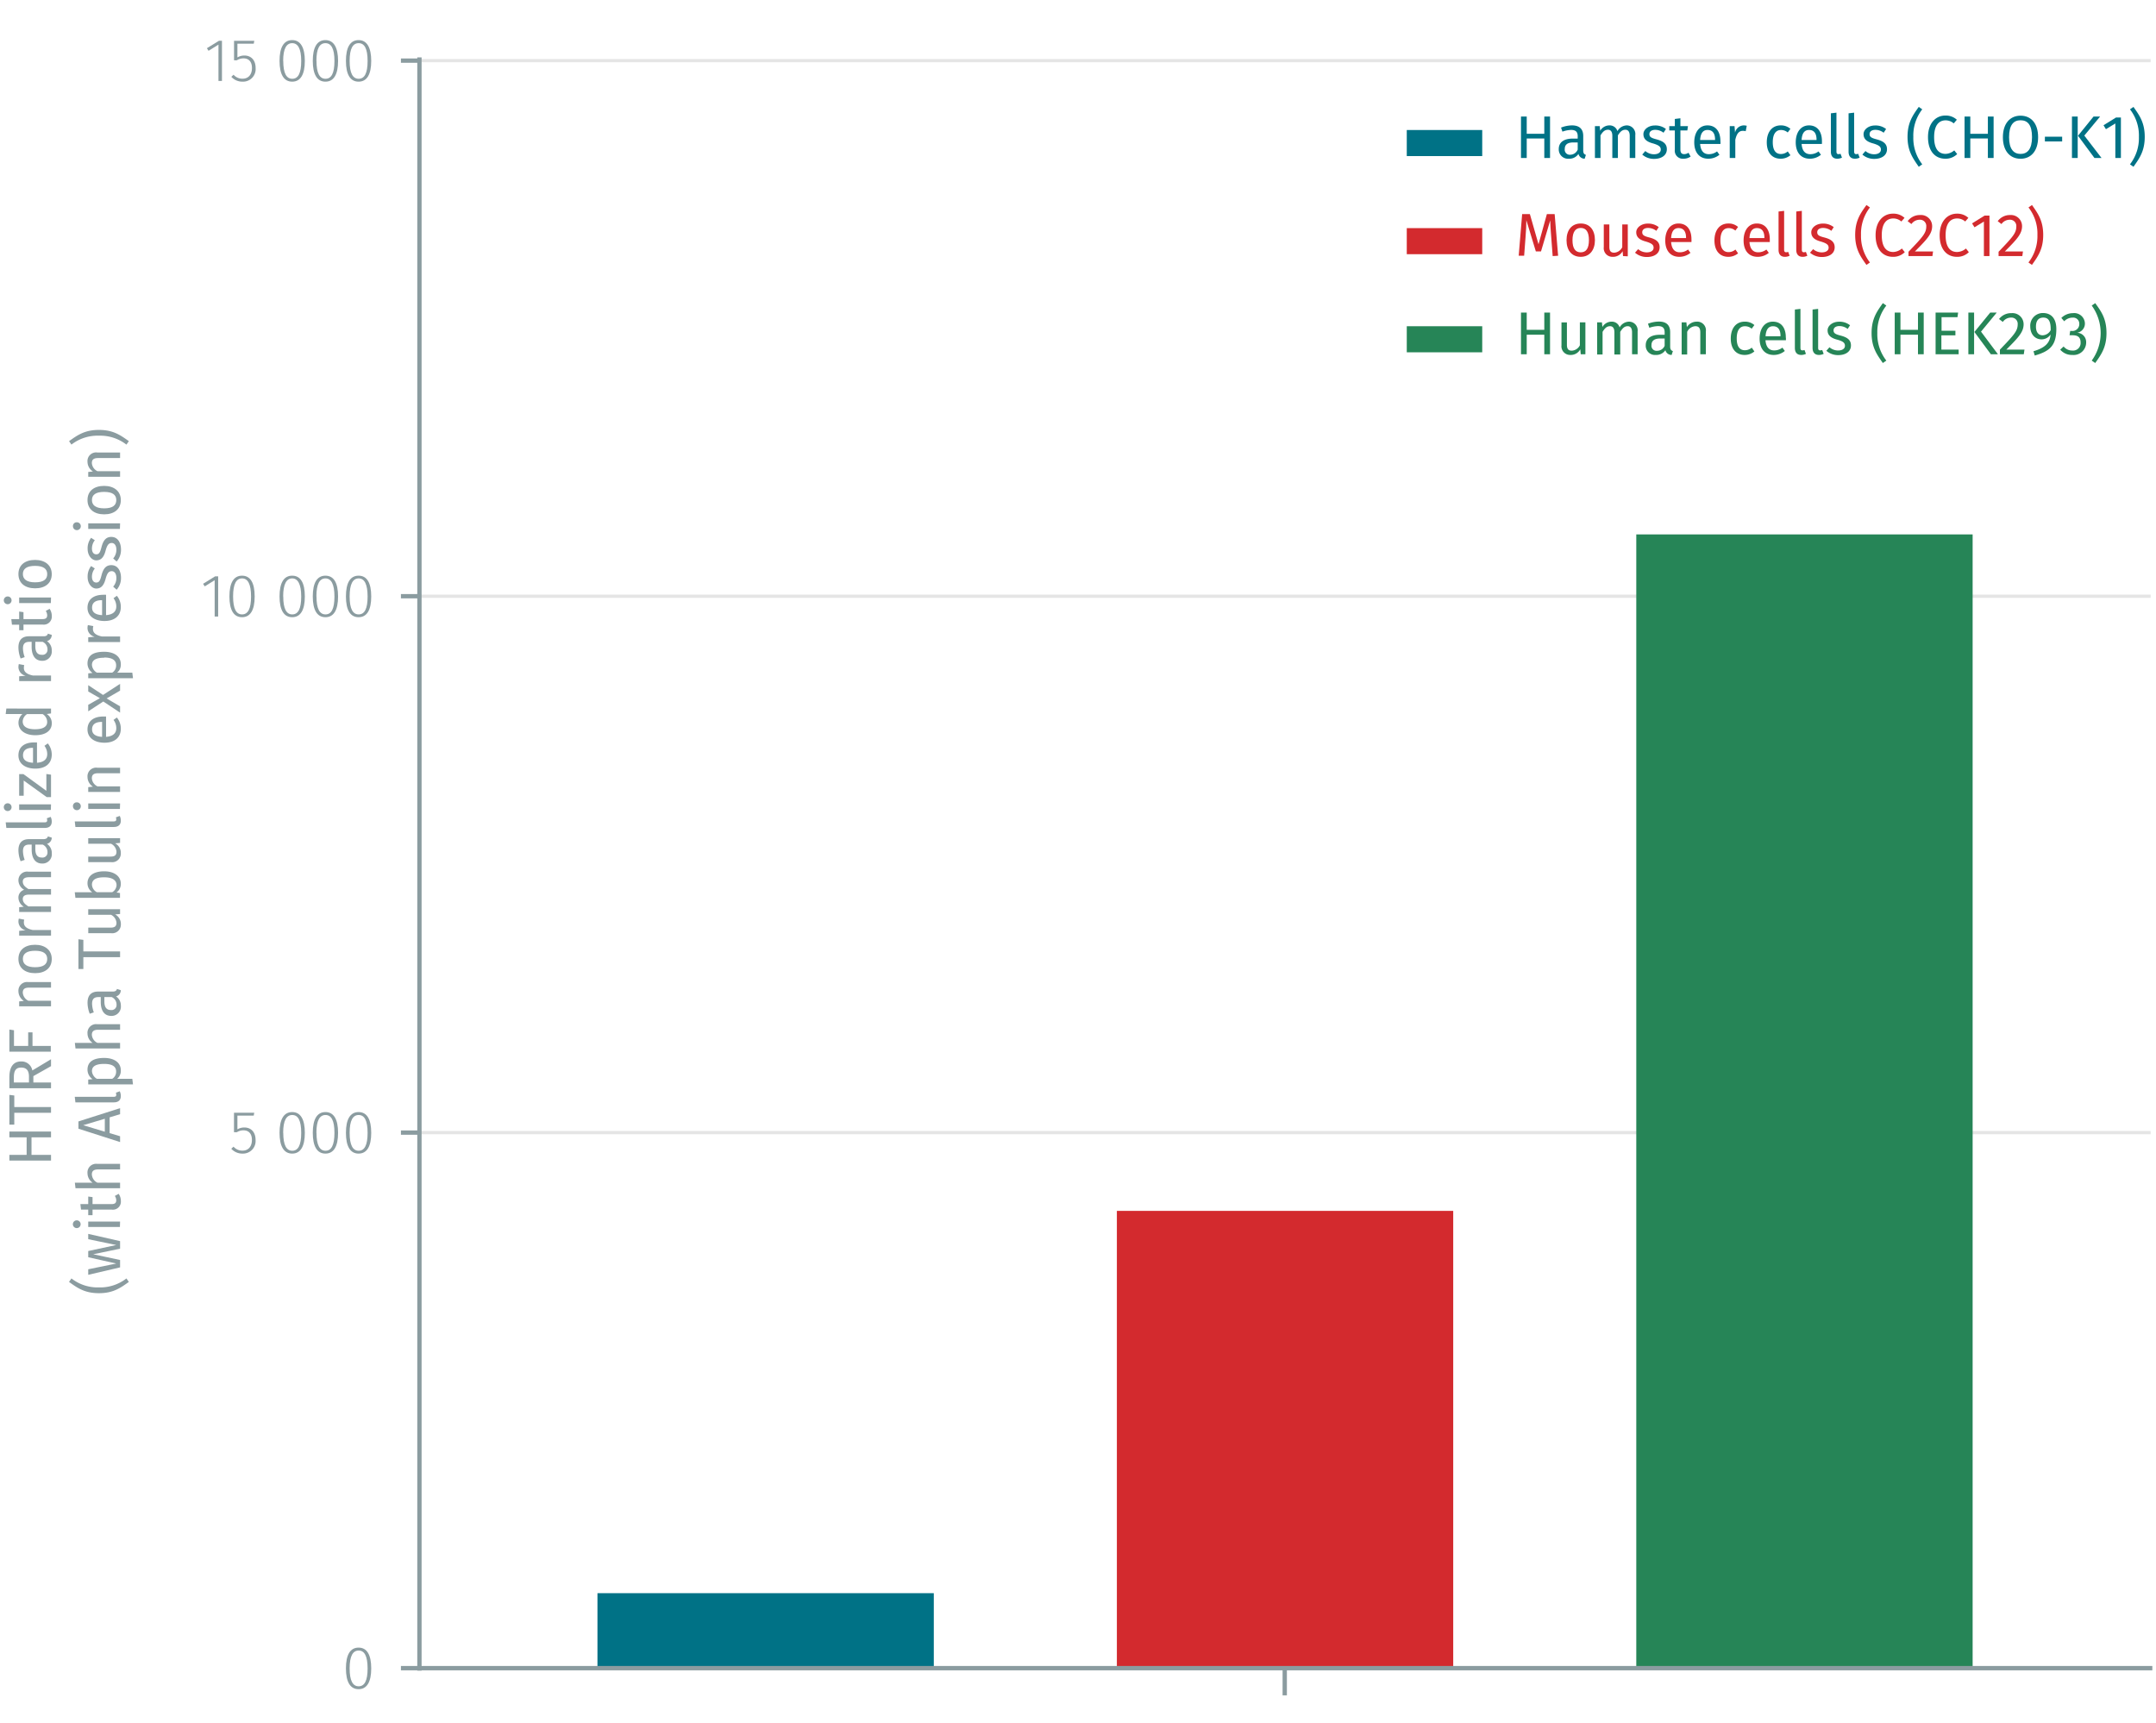 <svg id="Calque_1" data-name="Calque 1" xmlns="http://www.w3.org/2000/svg" viewBox="0 0 499.47 399.2"><line x1="97.17" y1="262.4" x2="498.23" y2="262.4" fill="none" stroke="#e5e5e5" stroke-miterlimit="10" stroke-width="0.75"/><line x1="97.17" y1="138.13" x2="498.23" y2="138.13" fill="none" stroke="#e5e5e5" stroke-miterlimit="10" stroke-width="0.75"/><line x1="97.17" y1="14.05" x2="498.23" y2="14.05" fill="none" stroke="#e5e5e5" stroke-miterlimit="10" stroke-width="0.75"/><polyline points="379.07 123.81 379.07 386.47 456.99 386.47 456.99 123.81 379.07 123.81" fill="#268557" fill-rule="evenodd"/><polyline points="258.74 280.53 258.74 386.47 336.66 386.47 336.66 280.53 258.74 280.53" fill="#d32a2e" fill-rule="evenodd"/><polyline points="138.41 369.1 138.41 386.47 216.33 386.47 216.33 369.1 138.41 369.1" fill="#007286" fill-rule="evenodd"/><path d="M297.63,392.77v-6.3m-200.85,0H498.62" fill="none" stroke="#8b9ca0" stroke-miterlimit="10"/><path d="M86,386.53c0,3.15-1,4.81-2.93,4.81s-2.93-1.67-2.93-4.82,1-4.81,2.93-4.81S86,383.36,86,386.53Zm-5,0c0,2.87.74,4.14,2.09,4.14s2.07-1.26,2.07-4.13-.73-4.15-2.07-4.15S81,383.65,81,386.52Z" fill="#8b9ca0"/><path d="M55,258.46v3.18a3.13,3.13,0,0,1,1.59-.43c1.6,0,2.62,1.09,2.62,2.9a2.92,2.92,0,0,1-3,3.15,3.45,3.45,0,0,1-2.63-1.12l.52-.49a2.67,2.67,0,0,0,2.11.92c1.32,0,2.15-.95,2.15-2.48s-.82-2.22-1.95-2.22a2.83,2.83,0,0,0-1.55.44h-.65v-4.52h4.69l-.12.67Z" fill="#8b9ca0"/><path d="M70.62,262.45c0,3.16-1,4.81-2.93,4.81s-2.93-1.67-2.93-4.82,1-4.8,2.93-4.8S70.62,259.29,70.62,262.45Zm-5,0c0,2.87.75,4.15,2.09,4.15s2.07-1.26,2.07-4.14-.73-4.14-2.07-4.14S65.6,259.57,65.6,262.44Z" fill="#8b9ca0"/><path d="M78.32,262.45c0,3.16-1,4.81-2.93,4.81s-2.93-1.67-2.93-4.82,1-4.8,2.93-4.8S78.32,259.29,78.32,262.45Zm-5,0c0,2.87.75,4.15,2.09,4.15s2.07-1.26,2.07-4.14-.72-4.14-2.07-4.14S73.3,259.57,73.3,262.44Z" fill="#8b9ca0"/><path d="M86,262.45c0,3.16-1,4.81-2.93,4.81s-2.93-1.67-2.93-4.82,1-4.8,2.93-4.8S86,259.29,86,262.45Zm-5,0c0,2.87.75,4.15,2.09,4.15s2.07-1.26,2.07-4.14-.73-4.14-2.07-4.14S81,259.57,81,262.44Z" fill="#8b9ca0"/><path d="M49.73,142.84v-8.42l-2.3,1.43-.38-.6,2.79-1.73h.7v9.32Z" fill="#8b9ca0"/><path d="M59,138.19c0,3.15-1,4.8-2.93,4.8s-2.92-1.66-2.92-4.82,1-4.8,2.92-4.8S59,135,59,138.19Zm-5,0c0,2.88.74,4.15,2.08,4.15s2.08-1.26,2.08-4.13S57.43,134,56.08,134,54,135.3,54,138.17Z" fill="#8b9ca0"/><path d="M70.62,138.19c0,3.15-1,4.8-2.93,4.8s-2.93-1.66-2.93-4.82,1-4.8,2.93-4.8S70.62,135,70.62,138.19Zm-5,0c0,2.88.74,4.15,2.09,4.15s2.07-1.26,2.07-4.13S69,134,67.69,134,65.6,135.3,65.6,138.17Z" fill="#8b9ca0"/><path d="M78.32,138.19c0,3.15-1,4.8-2.93,4.8s-2.93-1.66-2.93-4.82,1-4.8,2.93-4.8S78.32,135,78.32,138.19Zm-5,0c0,2.88.74,4.15,2.09,4.15s2.07-1.26,2.07-4.13S76.73,134,75.39,134,73.3,135.3,73.3,138.17Z" fill="#8b9ca0"/><path d="M86,138.19c0,3.15-1,4.8-2.93,4.8s-2.93-1.66-2.93-4.82,1-4.8,2.93-4.8S86,135,86,138.19Zm-5,0c0,2.88.74,4.15,2.09,4.15s2.07-1.26,2.07-4.13S84.43,134,83.09,134,81,135.3,81,138.17Z" fill="#8b9ca0"/><path d="M50.61,18.76V10.34l-2.3,1.43-.38-.6,2.79-1.72h.7v9.31Z" fill="#8b9ca0"/><path d="M55,10.12V13.3a3.2,3.2,0,0,1,1.6-.44c1.6,0,2.62,1.1,2.62,2.9a2.92,2.92,0,0,1-3,3.16,3.45,3.45,0,0,1-2.63-1.12l.52-.49a2.67,2.67,0,0,0,2.11.92c1.32,0,2.15-.95,2.15-2.48s-.82-2.23-1.95-2.23a2.9,2.9,0,0,0-1.56.45h-.64V9.45h4.69l-.12.67Z" fill="#8b9ca0"/><path d="M70.62,14.11c0,3.15-1,4.81-2.93,4.81s-2.93-1.67-2.93-4.82,1-4.81,2.93-4.81S70.62,11,70.62,14.11Zm-5,0c0,2.87.74,4.14,2.09,4.14s2.07-1.26,2.07-4.13S69,10,67.69,10,65.6,11.23,65.6,14.1Z" fill="#8b9ca0"/><path d="M78.32,14.11c0,3.15-1,4.81-2.93,4.81s-2.93-1.67-2.93-4.82,1-4.81,2.93-4.81S78.32,11,78.32,14.11Zm-5,0c0,2.87.74,4.14,2.09,4.14s2.07-1.26,2.07-4.13S76.73,10,75.39,10,73.3,11.23,73.3,14.1Z" fill="#8b9ca0"/><path d="M86,14.11c0,3.15-1,4.81-2.93,4.81s-2.93-1.67-2.93-4.82,1-4.81,2.93-4.81S86,11,86,14.11Zm-5,0c0,2.87.74,4.14,2.09,4.14s2.07-1.26,2.07-4.13S84.43,10,83.09,10,81,11.23,81,14.1Z" fill="#8b9ca0"/><path d="M97.17,14.05H92.88m4.29,124.08H92.88M97.17,262.4H92.88m4.29,124.07H92.88m4.29.58V13.29" fill="none" stroke="#8b9ca0" stroke-miterlimit="10"/><path d="M7.3,267.55h4.52v1.33H2.17v-1.33h4v-4.06h-4v-1.34h9.65v1.34H7.3Z" fill="#8b9ca0"/><path d="M3.31,256.47h8.51v1.33H3.31v2.75H2.17v-6.89l1.14.14Z" fill="#8b9ca0"/><path d="M7.73,250.79h4.09v1.33H2.17v-2.54c0-2.4.93-3.67,2.73-3.67A2.53,2.53,0,0,1,7.49,248l4.33-2.6V247l-4.09,2.31ZM4.9,247.33c-1.2,0-1.69.69-1.69,2.27v1.19h3.5v-1.35C6.71,248.1,6.21,247.33,4.9,247.33Z" fill="#8b9ca0"/><path d="M3.24,242.32H6.53v-3.15h1v3.15h4.24v1.33H2.17v-5.13l1.07.16Z" fill="#8b9ca0"/><path d="M6.53,227.52h5.29v1.29H6.71c-1.11,0-1.43.45-1.43,1.16a2.24,2.24,0,0,0,1.3,1.88h5.24v1.29H4.44V232l1.09-.11a2.7,2.7,0,0,1-1.26-2.26A2,2,0,0,1,6.53,227.52Z" fill="#8b9ca0"/><path d="M8.13,218.88c2.28,0,3.86,1.21,3.86,3.29s-1.51,3.29-3.85,3.29-3.87-1.2-3.87-3.3S5.79,218.88,8.13,218.88Zm0,5.2c1.92,0,2.81-.67,2.81-1.91s-.89-1.9-2.82-1.9-2.82.67-2.82,1.89S6.21,224.08,8.14,224.08Z" fill="#8b9ca0"/><path d="M4.36,212.82l1.26.24a2.15,2.15,0,0,0-.09.64c0,.93.66,1.46,2.08,1.77h4.21v1.29H4.44v-1.11l1.5-.13a2.1,2.1,0,0,1-1.67-2A2.92,2.92,0,0,1,4.36,212.82Z" fill="#8b9ca0"/><path d="M6.53,201.94h5.29v1.29H6.71c-1.11,0-1.43.47-1.43,1,0,.8.52,1.24,1.3,1.74h5.24v1.29H6.71c-1.11,0-1.43.48-1.43,1,0,.8.52,1.24,1.3,1.73h5.24v1.29H4.44v-1.1l1.08-.12A2.47,2.47,0,0,1,4.27,208a1.86,1.86,0,0,1,1.33-1.86,2.55,2.55,0,0,1-1.33-2.2A2,2,0,0,1,6.53,201.94Z" fill="#8b9ca0"/><path d="M11.09,193.77l.9.29a1.48,1.48,0,0,1-1.11,1.44A2.53,2.53,0,0,1,12,197.7a2.15,2.15,0,0,1-2.23,2.36c-1.58,0-2.43-1.2-2.43-3.25v-1.14H6.78c-1.06,0-1.46.52-1.46,1.54a6.41,6.41,0,0,0,.4,2l-.94.32A7.14,7.14,0,0,1,4.27,197c0-1.78.91-2.59,2.45-2.59H10.1C10.74,194.38,11,194.14,11.09,193.77Zm-1.21,1.9H8.18v1c0,1.36.5,2,1.51,2A1.16,1.16,0,0,0,11,197.41,1.89,1.89,0,0,0,9.88,195.67Z" fill="#8b9ca0"/><path d="M10.93,190.06a1.21,1.21,0,0,0-.09-.48l.9-.33a2.45,2.45,0,0,1,.25,1.09c0,.94-.56,1.47-1.62,1.47H1.47l-.15-1.29h9C10.73,190.52,10.93,190.39,10.93,190.06Z" fill="#8b9ca0"/><path d="M1.78,186.1a.9.9,0,0,1,0,1.8.9.9,0,0,1,0-1.8Zm10,1.54H4.44v-1.29h7.38Z" fill="#8b9ca0"/><path d="M10.74,183.21v-3.89l1.08.15v5.2h-1l-5.33-3.84v3.52H4.44v-5h1Z" fill="#8b9ca0"/><path d="M8.57,172v4.71c1.71-.12,2.37-.92,2.37-2a3.17,3.17,0,0,0-.64-1.92l.77-.56a4.06,4.06,0,0,1,.92,2.58c0,2.06-1.44,3.26-3.78,3.26S4.27,176.94,4.27,175s1.39-3,3.64-3Zm-1,1.25c-1.45,0-2.24.58-2.24,1.74,0,1,.68,1.62,2.32,1.72v-3.46Z" fill="#8b9ca0"/><path d="M11.82,164.16v1.13l-1,.13A2.47,2.47,0,0,1,12,167.55c0,1.79-1.53,2.78-3.82,2.78s-3.9-1.09-3.9-2.9a2.71,2.71,0,0,1,.91-2H1.32l.15-1.28Zm-1.94,1.28H6.26a2.13,2.13,0,0,0-1,1.71c0,1.11.92,1.8,2.84,1.8s2.83-.62,2.83-1.68A2.15,2.15,0,0,0,9.88,165.44Z" fill="#8b9ca0"/><path d="M4.36,153.85l1.26.24a2.22,2.22,0,0,0-.09.65c0,.92.66,1.45,2.08,1.76h4.21v1.29H4.44v-1.11l1.5-.12a2.12,2.12,0,0,1-1.67-2A3,3,0,0,1,4.36,153.85Z" fill="#8b9ca0"/><path d="M11.09,146.8l.9.29a1.48,1.48,0,0,1-1.11,1.44,2.53,2.53,0,0,1,1.11,2.2,2.15,2.15,0,0,1-2.23,2.36c-1.58,0-2.43-1.19-2.43-3.25V148.7H6.78c-1.06,0-1.46.52-1.46,1.54a6.36,6.36,0,0,0,.4,2l-.94.32A7.14,7.14,0,0,1,4.27,150c0-1.77.91-2.59,2.45-2.59H10.1C10.74,147.41,11,147.17,11.09,146.8Zm-1.21,1.9H8.18v1c0,1.36.5,2,1.51,2A1.16,1.16,0,0,0,11,150.44,1.89,1.89,0,0,0,9.88,148.7Z" fill="#8b9ca0"/><path d="M12,142.7a1.86,1.86,0,0,1-2.1,2H5.44V146h-1v-1.28H2.77l-.15-1.29H4.44v-1.75l1,.14v1.61H9.83c.75,0,1.1-.24,1.1-.89a1.79,1.79,0,0,0-.33-1l.89-.49A2.88,2.88,0,0,1,12,142.7Z" fill="#8b9ca0"/><path d="M1.78,138.18a.9.9,0,0,1,0,1.8.9.9,0,0,1,0-1.8Zm10,1.54H4.44v-1.29h7.38Z" fill="#8b9ca0"/><path d="M8.13,129.72c2.28,0,3.86,1.2,3.86,3.29s-1.51,3.29-3.85,3.29S4.27,135.1,4.27,133,5.79,129.72,8.13,129.72Zm0,5.19c1.92,0,2.81-.67,2.81-1.9s-.89-1.91-2.82-1.91-2.82.68-2.82,1.89S6.21,134.91,8.14,134.91Z" fill="#8b9ca0"/><path d="M22.92,298.26a9.88,9.88,0,0,0,6.37-2.08l.56.81c-1.94,1.38-3.61,2.61-6.93,2.61s-5-1.23-6.93-2.61l.56-.81A9.86,9.86,0,0,0,22.92,298.26Z" fill="#8b9ca0"/><path d="M27.82,289.29l-6.22,1.29,6.22,1.33v1.71l-7.38,1.72v-1.28l6.49-1.33-6.49-1.46v-1.44l6.49-1.39-6.49-1.35v-1.23l7.38,1.68Z" fill="#8b9ca0"/><path d="M17.78,282.72a.9.9,0,0,1,0,1.8.9.9,0,0,1,0-1.8Zm10,1.54H20.44V283h7.38Z" fill="#8b9ca0"/><path d="M28,278.24a1.85,1.85,0,0,1-2.1,2H21.44v1.29h-1v-1.29H18.77l-.15-1.28h1.82v-1.75l1,.13v1.62h4.39c.75,0,1.1-.24,1.1-.89a1.79,1.79,0,0,0-.33-1l.89-.49A2.88,2.88,0,0,1,28,278.24Z" fill="#8b9ca0"/><path d="M22.53,269.64h5.29v1.29H22.71c-1.11,0-1.43.47-1.43,1.17A2.27,2.27,0,0,0,22.57,274h5.25v1.28H17.49L17.34,274h4.12a2.66,2.66,0,0,1-1.19-2.19A2,2,0,0,1,22.53,269.64Z" fill="#8b9ca0"/><path d="M25.4,262.51l2.42.73v1.35l-9.65-3.1v-1.68l9.65-3.08v1.4l-2.42.73Zm-6.12-1.83,5,1.51v-3Z" fill="#8b9ca0"/><path d="M26.93,253.64a1.21,1.21,0,0,0-.09-.48l.9-.34a2.52,2.52,0,0,1,.25,1.1c0,.94-.56,1.47-1.62,1.47h-8.9l-.15-1.29h9C26.73,254.1,26.93,254,26.93,253.64Z" fill="#8b9ca0"/><path d="M24.13,245.1c2.24,0,3.86,1,3.86,2.89a2.41,2.41,0,0,1-.84,1.94h3.5l.16,1.29H20.44v-1.11l1-.1a2.66,2.66,0,0,1-1.17-2.18C20.27,245.87,21.8,245.1,24.13,245.1Zm0,1.38c-1.92,0-2.83.56-2.83,1.67a2.26,2.26,0,0,0,1.14,1.78H26a1.89,1.89,0,0,0,.9-1.63C26.94,247.13,26.06,246.48,24.13,246.48Z" fill="#8b9ca0"/><path d="M22.53,237.28h5.29v1.29H22.71c-1.11,0-1.43.48-1.43,1.18a2.26,2.26,0,0,0,1.29,1.86h5.25v1.29H17.49l-.15-1.29h4.12a2.64,2.64,0,0,1-1.19-2.18A2,2,0,0,1,22.53,237.28Z" fill="#8b9ca0"/><path d="M27.09,229.11l.9.29a1.48,1.48,0,0,1-1.11,1.44A2.53,2.53,0,0,1,28,233a2.15,2.15,0,0,1-2.23,2.36c-1.58,0-2.43-1.19-2.43-3.25V231h-.55c-1.06,0-1.46.52-1.46,1.54a6.36,6.36,0,0,0,.4,2l-.94.32a7.13,7.13,0,0,1-.51-2.54c0-1.78.91-2.6,2.45-2.6H26.1C26.74,229.72,27,229.49,27.09,229.11ZM25.88,231h-1.7v1c0,1.36.5,2,1.51,2A1.16,1.16,0,0,0,27,232.75,1.89,1.89,0,0,0,25.88,231Z" fill="#8b9ca0"/><path d="M19.31,220.42h8.51v1.33H19.31v2.74H18.17V217.6l1.14.14Z" fill="#8b9ca0"/><path d="M27.82,211.75l-1.15.1A2.47,2.47,0,0,1,28,214.14a2,2,0,0,1-2.25,2.06h-5.3v-1.29H25.6c1,0,1.38-.33,1.38-1.13a2.23,2.23,0,0,0-1.27-1.85H20.44v-1.29h7.38Z" fill="#8b9ca0"/><path d="M24.13,201.86c2.31,0,3.86,1.11,3.86,2.9a2.43,2.43,0,0,1-1,2l.81.13V208H17.47l-.15-1.29h4.05a2.5,2.5,0,0,1-1.1-2.09C20.27,202.94,21.66,201.86,24.13,201.86Zm0,1.39c-2.11,0-2.83.69-2.83,1.72a2.11,2.11,0,0,0,1.14,1.73H26a2,2,0,0,0,1-1.63C27,204,26.14,203.25,24.13,203.25Z" fill="#8b9ca0"/><path d="M27.82,195.28l-1.15.1a2.48,2.48,0,0,1,1.32,2.3,2,2,0,0,1-2.25,2.06h-5.3v-1.29H25.6c1,0,1.38-.34,1.38-1.13a2.21,2.21,0,0,0-1.27-1.85H20.44v-1.29h7.38Z" fill="#8b9ca0"/><path d="M26.93,189.84a1.21,1.21,0,0,0-.09-.48l.9-.33a2.45,2.45,0,0,1,.25,1.09c0,.94-.56,1.47-1.62,1.47h-8.9l-.15-1.29h9C26.73,190.3,26.93,190.18,26.93,189.84Z" fill="#8b9ca0"/><path d="M17.78,185.88a.91.91,0,1,1-.88.91A.86.86,0,0,1,17.78,185.88Zm10,1.54H20.44v-1.29h7.38Z" fill="#8b9ca0"/><path d="M22.53,177.86h5.29v1.28H22.71c-1.11,0-1.43.45-1.43,1.17a2.24,2.24,0,0,0,1.3,1.87h5.24v1.29H20.44v-1.11l1.09-.11A2.69,2.69,0,0,1,20.27,180,2,2,0,0,1,22.53,177.86Z" fill="#8b9ca0"/><path d="M24.57,166v4.71c1.71-.13,2.37-.93,2.37-2a3.14,3.14,0,0,0-.64-1.92l.77-.56a4,4,0,0,1,.92,2.58c0,2.06-1.44,3.26-3.78,3.26s-3.94-1.16-3.94-3.07,1.39-3,3.64-3C24.17,166,24.4,166,24.57,166Zm-1,1.25c-1.45,0-2.24.57-2.24,1.73,0,1,.68,1.63,2.32,1.73v-3.46Z" fill="#8b9ca0"/><path d="M27.82,160l-3.12,1.81,3.12,1.83v1.46l-3.89-2.58-3.49,2.28v-1.51l2.7-1.54-2.7-1.55v-1.46L23.87,161l3.95-2.57Z" fill="#8b9ca0"/><path d="M24.13,151c2.24,0,3.86,1,3.86,2.9a2.41,2.41,0,0,1-.84,1.93h3.5l.16,1.29H20.44V156l1-.1a2.66,2.66,0,0,1-1.17-2.18C20.27,151.72,21.8,151,24.13,151Zm0,1.38c-1.92,0-2.83.56-2.83,1.67a2.26,2.26,0,0,0,1.14,1.78H26a1.89,1.89,0,0,0,.9-1.63C26.94,153,26.06,152.33,24.13,152.33Z" fill="#8b9ca0"/><path d="M20.36,144.82l1.26.23a2.22,2.22,0,0,0-.09.65c0,.92.66,1.45,2.08,1.76h4.21v1.29H20.44v-1.1l1.5-.13a2.11,2.11,0,0,1-1.67-2A2.9,2.9,0,0,1,20.36,144.82Z" fill="#8b9ca0"/><path d="M24.57,137.8v4.71c1.71-.13,2.37-.93,2.37-2a3.14,3.14,0,0,0-.64-1.92l.77-.56a4,4,0,0,1,.92,2.58c0,2.06-1.44,3.26-3.78,3.26s-3.94-1.16-3.94-3.07,1.39-3,3.64-3C24.17,137.77,24.4,137.79,24.57,137.8Zm-1,1.25c-1.45,0-2.24.57-2.24,1.73,0,1,.68,1.63,2.32,1.73v-3.46Z" fill="#8b9ca0"/><path d="M21.11,131.14l.86.56a3.1,3.1,0,0,0-.67,1.9c0,.84.37,1.36,1,1.36s.88-.39,1.19-1.58c.39-1.56,1-2.45,2.3-2.45,1.54,0,2.24,1.41,2.24,2.91a4.11,4.11,0,0,1-1,2.79l-.81-.72a3,3,0,0,0,.74-2c0-1-.43-1.58-1.07-1.58s-1.05.36-1.43,1.79c-.42,1.6-1.11,2.23-2.16,2.23s-2-1.14-2-2.66A3.93,3.93,0,0,1,21.11,131.14Z" fill="#8b9ca0"/><path d="M21.11,124.6l.86.56a3.11,3.11,0,0,0-.67,1.91c0,.84.37,1.35,1,1.35s.88-.39,1.19-1.58c.39-1.55,1-2.45,2.3-2.45,1.54,0,2.24,1.41,2.24,2.91a4.09,4.09,0,0,1-1,2.79l-.81-.71a3.07,3.07,0,0,0,.74-2c0-1-.43-1.58-1.07-1.58s-1.05.36-1.43,1.79c-.42,1.6-1.11,2.23-2.16,2.23s-2-1.14-2-2.66A3.93,3.93,0,0,1,21.11,124.6Z" fill="#8b9ca0"/><path d="M17.78,121a.91.91,0,1,1-.88.91A.86.86,0,0,1,17.78,121Zm10,1.54H20.44v-1.29h7.38Z" fill="#8b9ca0"/><path d="M24.13,112.57c2.28,0,3.86,1.21,3.86,3.29s-1.51,3.3-3.85,3.3-3.87-1.21-3.87-3.31S21.79,112.57,24.13,112.57Zm0,5.2c1.92,0,2.81-.67,2.81-1.91s-.89-1.9-2.82-1.9-2.82.67-2.82,1.89S22.21,117.77,24.14,117.77Z" fill="#8b9ca0"/><path d="M22.53,104.83h5.29v1.29H22.71c-1.11,0-1.43.45-1.43,1.16a2.24,2.24,0,0,0,1.3,1.88h5.24v1.29H20.44v-1.11l1.09-.11A2.69,2.69,0,0,1,20.27,107,2,2,0,0,1,22.53,104.83Z" fill="#8b9ca0"/><path d="M22.92,99.6c3.32,0,5,1.23,6.93,2.6l-.56.81a9.88,9.88,0,0,0-6.37-2.07A9.86,9.86,0,0,0,16.55,103L16,102.2C17.93,100.83,19.6,99.6,22.92,99.6Z" fill="#8b9ca0"/><path d="M353.69,77.54v4.53h-1.33V72.41h1.33v4h4.07v-4h1.33v9.66h-1.33V77.54Z" fill="#268557"/><path d="M366.2,82.07l-.1-1.15a2.49,2.49,0,0,1-2.3,1.31A2,2,0,0,1,361.74,80v-5.3H363v5.16c0,1,.34,1.38,1.14,1.38A2.23,2.23,0,0,0,366,80V74.68h1.28v7.39Z" fill="#268557"/><path d="M379.38,76.77v5.3h-1.29V77c0-1.1-.48-1.43-1-1.43-.8,0-1.23.52-1.74,1.31v5.24H374V77c0-1.1-.47-1.43-1-1.43-.8,0-1.25.52-1.74,1.31v5.24H370V74.68h1.11l.11,1.08a2.46,2.46,0,0,1,2.13-1.24,1.86,1.86,0,0,1,1.86,1.33,2.57,2.57,0,0,1,2.2-1.33A2,2,0,0,1,379.38,76.77Z" fill="#268557"/><path d="M387.55,81.34l-.29.89a1.48,1.48,0,0,1-1.45-1.1,2.51,2.51,0,0,1-2.2,1.1A2.14,2.14,0,0,1,381.26,80c0-1.59,1.19-2.44,3.25-2.44h1.13V77c0-1.06-.51-1.45-1.54-1.45a6.73,6.73,0,0,0-2,.39l-.32-.94a7.12,7.12,0,0,1,2.55-.5c1.78,0,2.59.91,2.59,2.45v3.37C386.93,81,387.17,81.2,387.55,81.34Zm-1.91-1.22v-1.7h-1c-1.36,0-2.05.51-2.05,1.52a1.17,1.17,0,0,0,1.28,1.33A1.9,1.9,0,0,0,385.64,80.12Z" fill="#268557"/><path d="M395.19,76.77v5.3H393.9V77c0-1.1-.44-1.43-1.16-1.43a2.23,2.23,0,0,0-1.88,1.31v5.24h-1.28V74.68h1.1l.11,1.1a2.68,2.68,0,0,1,2.26-1.26A2,2,0,0,1,395.19,76.77Z" fill="#268557"/><path d="M406.43,75.31l-.63.84a2.34,2.34,0,0,0-1.57-.57c-1.16,0-1.89.91-1.89,2.83s.73,2.73,1.89,2.73a2.45,2.45,0,0,0,1.59-.6l.61.88a3.47,3.47,0,0,1-2.25.81c-2,0-3.22-1.41-3.22-3.79s1.22-3.92,3.22-3.92A3.27,3.27,0,0,1,406.43,75.31Z" fill="#268557"/><path d="M413.73,78.82H409c.13,1.7.93,2.36,2,2.36a3.08,3.08,0,0,0,1.92-.64l.56.77a4,4,0,0,1-2.58.92c-2.06,0-3.26-1.44-3.26-3.78s1.16-3.93,3.07-3.93,3,1.38,3,3.64C413.76,78.41,413.74,78.65,413.73,78.82Zm-1.25-1c0-1.44-.57-2.24-1.73-2.24-1,0-1.63.68-1.73,2.32h3.46Z" fill="#268557"/><path d="M417.56,81.17a1.21,1.21,0,0,0,.48-.09l.33.9a2.45,2.45,0,0,1-1.09.25c-.94,0-1.47-.56-1.47-1.62v-8.9l1.29-.15v9C417.1,81,417.23,81.17,417.56,81.17Z" fill="#268557"/><path d="M421.66,81.17a1.17,1.17,0,0,0,.48-.09l.34.9a2.49,2.49,0,0,1-1.1.25c-.93,0-1.47-.56-1.47-1.62v-8.9l1.29-.15v9C421.2,81,421.33,81.17,421.66,81.17Z" fill="#268557"/><path d="M428.59,75.36l-.55.85a3.13,3.13,0,0,0-1.91-.67c-.84,0-1.36.38-1.36,1s.39.89,1.58,1.19c1.56.4,2.45,1,2.45,2.3,0,1.54-1.41,2.24-2.91,2.24a4.1,4.1,0,0,1-2.79-1l.72-.82a3.07,3.07,0,0,0,2,.75c1,0,1.59-.44,1.59-1.08s-.37-1.05-1.8-1.43c-1.59-.42-2.22-1.11-2.22-2.16s1.13-2,2.66-2A3.87,3.87,0,0,1,428.59,75.36Z" fill="#268557"/><path d="M434.91,77.16A9.93,9.93,0,0,0,437,83.54l-.81.56c-1.37-1.95-2.61-3.62-2.61-6.94s1.24-5,2.61-6.93l.81.56A9.86,9.86,0,0,0,434.91,77.16Z" fill="#268557"/><path d="M440.27,77.54v4.53h-1.33V72.41h1.33v4h4.06v-4h1.33v9.66h-1.33V77.54Z" fill="#268557"/><path d="M449.79,73.48v3.15H453v1.06h-3.25V81h4v1.07h-5.34V72.41h5.22l-.15,1.07Z" fill="#268557"/><path d="M456,82.07V72.41h1.33v9.66Zm6.85,0h-1.64l-3.81-5.16,3.67-4.5h1.51l-3.65,4.42Z" fill="#268557"/><path d="M468.8,75.12c0,1.75-1.12,3-4,5.87H469l-.16,1.08h-5.53V81c3.31-3.44,4.12-4.34,4.12-5.87a1.44,1.44,0,0,0-1.54-1.55,2.32,2.32,0,0,0-1.91,1l-.87-.67A3.48,3.48,0,0,1,466,72.55,2.57,2.57,0,0,1,468.8,75.12Z" fill="#268557"/><path d="M476.38,76.2c0,3.88-1.54,5.18-5,6.17l-.29-1c2.35-.68,3.85-1.75,3.95-3.87a2.48,2.48,0,0,1-2.1,1.12c-1.46,0-2.6-1.15-2.6-3a2.92,2.92,0,0,1,3-3.1C475.37,72.55,476.38,74,476.38,76.2Zm-1.31.29c.05-2.12-.53-2.91-1.69-2.91s-1.72.75-1.72,2.1.64,2,1.55,2A2.19,2.19,0,0,0,475.07,76.49Z" fill="#268557"/><path d="M483,74.94a2.14,2.14,0,0,1-1.82,2.15,2.16,2.16,0,0,1,2.11,2.27,2.9,2.9,0,0,1-3.19,2.87A3.53,3.53,0,0,1,477.28,81l.79-.73a2.53,2.53,0,0,0,2,.94A1.74,1.74,0,0,0,482,79.35c0-1.29-.73-1.68-1.86-1.68h-.7l.15-1H480a1.58,1.58,0,0,0,1.7-1.65,1.4,1.4,0,0,0-1.55-1.43,2.63,2.63,0,0,0-1.94.84l-.67-.77a3.81,3.81,0,0,1,2.67-1.11A2.48,2.48,0,0,1,483,74.94Z" fill="#268557"/><path d="M488,77.16c0,3.32-1.24,5-2.61,6.94l-.81-.56a10.85,10.85,0,0,0,0-12.75l.81-.56C486.8,72.18,488,73.84,488,77.16Z" fill="#268557"/><polyline points="325.9 75.58 325.9 81.62 343.38 81.62 343.38 75.58 325.9 75.58" fill="#268557" fill-rule="evenodd"/><path d="M353.69,32.08V36.6h-1.33V27h1.33v4h4.07V27h1.33V36.6h-1.33V32.08Z" fill="#007286"/><path d="M367.4,35.88l-.29.89a1.48,1.48,0,0,1-1.44-1.11,2.51,2.51,0,0,1-2.2,1.11,2.15,2.15,0,0,1-2.36-2.23c0-1.58,1.19-2.43,3.25-2.43h1.14v-.55c0-1.06-.52-1.46-1.54-1.46a6.36,6.36,0,0,0-2,.4l-.32-.94a7.13,7.13,0,0,1,2.54-.51c1.78,0,2.6.91,2.6,2.45v3.38C366.79,35.53,367,35.74,367.4,35.88Zm-1.9-1.22V33h-1c-1.36,0-2,.51-2,1.51a1.17,1.17,0,0,0,1.27,1.34A1.9,1.9,0,0,0,365.5,34.66Z" fill="#007286"/><path d="M378.84,31.31V36.6h-1.29V31.49c0-1.11-.47-1.43-1-1.43-.8,0-1.24.52-1.74,1.3V36.6h-1.29V31.49c0-1.11-.47-1.43-1-1.43-.8,0-1.25.52-1.74,1.3V36.6h-1.29V29.22h1.11l.11,1.08a2.47,2.47,0,0,1,2.13-1.25,1.86,1.86,0,0,1,1.86,1.33,2.57,2.57,0,0,1,2.2-1.33A2,2,0,0,1,378.84,31.31Z" fill="#007286"/><path d="M385.94,29.89l-.56.86a3.13,3.13,0,0,0-1.91-.67c-.84,0-1.36.37-1.36,1s.4.88,1.59,1.19c1.55.4,2.45,1,2.45,2.3,0,1.54-1.42,2.24-2.92,2.24a4.08,4.08,0,0,1-2.78-1l.71-.82a3.08,3.08,0,0,0,2,.75c1,0,1.58-.44,1.58-1.08s-.36-1-1.79-1.43c-1.6-.42-2.23-1.11-2.23-2.16s1.13-2,2.66-2A3.93,3.93,0,0,1,385.94,29.89Z" fill="#007286"/><path d="M390,36.77a1.85,1.85,0,0,1-2-2.1V30.22h-1.29v-1h1.29V27.56l1.29-.16v1.82h1.75l-.14,1h-1.61v4.39c0,.75.24,1.1.88,1.1a1.83,1.83,0,0,0,1-.32l.49.88A2.85,2.85,0,0,1,390,36.77Z" fill="#007286"/><path d="M398.57,33.35h-4.71c.13,1.71.92,2.37,2,2.37a3.1,3.1,0,0,0,1.92-.64l.56.77a4.06,4.06,0,0,1-2.58.92c-2.06,0-3.26-1.44-3.26-3.78s1.16-3.94,3.06-3.94,3,1.39,3,3.65C398.59,33,398.58,33.19,398.57,33.35Zm-1.25-1c0-1.45-.57-2.24-1.74-2.24-1,0-1.62.68-1.72,2.32h3.46Z" fill="#007286"/><path d="M404.66,29.14l-.24,1.26a2.22,2.22,0,0,0-.65-.09c-.92,0-1.45.66-1.76,2.08V36.6h-1.29V29.22h1.11l.12,1.5a2.11,2.11,0,0,1,2-1.67A3,3,0,0,1,404.66,29.14Z" fill="#007286"/><path d="M414.78,29.85l-.63.84a2.36,2.36,0,0,0-1.57-.57c-1.16,0-1.89.91-1.89,2.83s.73,2.73,1.89,2.73a2.44,2.44,0,0,0,1.58-.6l.62.88a3.5,3.5,0,0,1-2.26.81c-2,0-3.22-1.41-3.22-3.79s1.22-3.93,3.22-3.93A3.32,3.32,0,0,1,414.78,29.85Z" fill="#007286"/><path d="M422.07,33.35h-4.7c.12,1.71.92,2.37,2,2.37a3.08,3.08,0,0,0,1.92-.64l.56.77a4,4,0,0,1-2.57.92c-2.06,0-3.27-1.44-3.27-3.78s1.17-3.94,3.07-3.94,3,1.39,3,3.65A5.79,5.79,0,0,1,422.07,33.35Zm-1.24-1c0-1.45-.58-2.24-1.74-2.24-1,0-1.63.68-1.72,2.32h3.46Z" fill="#007286"/><path d="M425.91,35.71a1.16,1.16,0,0,0,.47-.09l.34.9a2.48,2.48,0,0,1-1.09.25c-.94,0-1.48-.56-1.48-1.62v-8.9l1.29-.15v9C425.44,35.51,425.57,35.71,425.91,35.71Z" fill="#007286"/><path d="M430,35.71a1.16,1.16,0,0,0,.47-.09l.34.9a2.45,2.45,0,0,1-1.09.25c-.94,0-1.47-.56-1.47-1.62v-8.9l1.29-.15v9C429.55,35.51,429.67,35.71,430,35.71Z" fill="#007286"/><path d="M436.94,29.89l-.56.86a3.13,3.13,0,0,0-1.91-.67c-.84,0-1.35.37-1.35,1s.39.88,1.58,1.19c1.55.4,2.45,1,2.45,2.3,0,1.54-1.42,2.24-2.91,2.24a4.09,4.09,0,0,1-2.79-1l.71-.82a3.08,3.08,0,0,0,2,.75c1,0,1.58-.44,1.58-1.08s-.36-1-1.79-1.43c-1.6-.42-2.23-1.11-2.23-2.16s1.13-2,2.66-2A3.93,3.93,0,0,1,436.94,29.89Z" fill="#007286"/><path d="M443.25,31.7a9.88,9.88,0,0,0,2.07,6.37l-.81.57c-1.37-2-2.6-3.62-2.6-6.94s1.23-5,2.6-6.93l.81.56A9.86,9.86,0,0,0,443.25,31.7Z" fill="#007286"/><path d="M453.33,27.74l-.72.85a2.85,2.85,0,0,0-1.87-.71c-1.45,0-2.67,1-2.67,3.89s1.16,3.88,2.66,3.88a3.24,3.24,0,0,0,2-.81l.68.85a3.77,3.77,0,0,1-2.76,1.08c-2.34,0-4-1.75-4-5s1.82-5,4-5A3.77,3.77,0,0,1,453.33,27.74Z" fill="#007286"/><path d="M456.45,32.08V36.6h-1.33V27h1.33v4h4.07V27h1.33V36.6h-1.33V32.08Z" fill="#007286"/><path d="M472.16,31.78c0,3.2-1.65,5-4.07,5S464,35,464,31.8s1.67-5,4.08-5S472.16,28.54,472.16,31.78Zm-6.73,0c0,2.79,1.09,3.88,2.66,3.88s2.66-1.09,2.66-3.9-1-3.9-2.66-3.9S465.43,29,465.43,31.8Z" fill="#007286"/><path d="M477.73,31.67v1.1h-4v-1.1Z" fill="#007286"/><path d="M480,36.6V27h1.33V36.6Zm6.85,0h-1.64l-3.81-5.15L485,27h1.52l-3.66,4.41Z" fill="#007286"/><path d="M490.05,36.6v-8l-2.18,1.33-.56-.91,2.9-1.8h1.13V36.6Z" fill="#007286"/><path d="M496.86,31.7c0,3.32-1.24,5-2.61,6.94l-.81-.57a9.88,9.88,0,0,0,2.07-6.37,9.86,9.86,0,0,0-2.07-6.37l.81-.56C495.62,26.71,496.86,28.38,496.86,31.7Z" fill="#007286"/><polyline points="325.9 30.12 325.9 36.16 343.38 36.16 343.38 30.12 325.9 30.12" fill="#007286" fill-rule="evenodd"/><path d="M359.7,59.33,359.37,55c-.13-1.51-.23-3.14-.24-3.94L357,58.24H355.8L353.6,51c0,1.13-.07,2.63-.19,4l-.32,4.25h-1.26l.8-9.65h1.79l2,7,1.94-7h1.8l.8,9.65Z" fill="#d32a2e"/><path d="M369.49,55.64c0,2.28-1.21,3.86-3.29,3.86s-3.29-1.51-3.29-3.85,1.2-3.87,3.3-3.87S369.49,53.3,369.49,55.64Zm-5.2,0c0,1.92.67,2.82,1.91,2.82s1.9-.9,1.9-2.83-.67-2.82-1.89-2.82S364.29,53.72,364.29,55.65Z" fill="#d32a2e"/><path d="M376,59.33l-.1-1.14a2.49,2.49,0,0,1-2.3,1.31,2,2,0,0,1-2.06-2.25V52h1.29v5.16c0,1,.34,1.38,1.14,1.38a2.23,2.23,0,0,0,1.85-1.27V52h1.28v7.38Z" fill="#d32a2e"/><path d="M384.27,52.62l-.56.86a3.1,3.1,0,0,0-1.9-.67c-.84,0-1.36.38-1.36,1s.39.89,1.58,1.19c1.56.4,2.45,1,2.45,2.3,0,1.54-1.41,2.24-2.91,2.24a4.1,4.1,0,0,1-2.79-1l.72-.82a3.05,3.05,0,0,0,2,.75c1,0,1.58-.44,1.58-1.08s-.36-1-1.79-1.43c-1.6-.42-2.23-1.11-2.23-2.16s1.14-2,2.66-2A3.93,3.93,0,0,1,384.27,52.62Z" fill="#d32a2e"/><path d="M391.85,56.08h-4.71c.13,1.71.92,2.37,2,2.37a3.1,3.1,0,0,0,1.92-.64l.56.77a4.06,4.06,0,0,1-2.58.92c-2.06,0-3.26-1.44-3.26-3.78s1.16-3.94,3.07-3.94,3,1.39,3,3.65C391.87,55.68,391.86,55.92,391.85,56.08Zm-1.25-1c0-1.44-.57-2.24-1.74-2.24-1,0-1.62.68-1.72,2.32h3.46Z" fill="#d32a2e"/><path d="M402.65,52.58l-.63.84a2.34,2.34,0,0,0-1.57-.57c-1.16,0-1.89.91-1.89,2.83s.73,2.73,1.89,2.73a2.45,2.45,0,0,0,1.59-.6l.61.88a3.47,3.47,0,0,1-2.25.81c-2,0-3.22-1.41-3.22-3.79s1.21-3.93,3.22-3.93A3.28,3.28,0,0,1,402.65,52.58Z" fill="#d32a2e"/><path d="M410,56.08h-4.71c.13,1.71.93,2.37,2,2.37a3.08,3.08,0,0,0,1.92-.64l.56.77a4,4,0,0,1-2.58.92c-2.06,0-3.26-1.44-3.26-3.78s1.16-3.94,3.07-3.94,3,1.39,3,3.65C410,55.68,410,55.92,410,56.08Zm-1.25-1c0-1.44-.57-2.24-1.73-2.24-1,0-1.63.68-1.73,2.32h3.46Z" fill="#d32a2e"/><path d="M413.78,58.44a1.21,1.21,0,0,0,.48-.09l.33.9a2.45,2.45,0,0,1-1.09.25c-.94,0-1.47-.56-1.47-1.62V49l1.29-.15v9C413.32,58.24,413.45,58.44,413.78,58.44Z" fill="#d32a2e"/><path d="M417.88,58.44a1.17,1.17,0,0,0,.48-.09l.34.9a2.49,2.49,0,0,1-1.1.25c-.93,0-1.47-.56-1.47-1.62V49l1.29-.15v9C417.42,58.24,417.55,58.44,417.88,58.44Z" fill="#d32a2e"/><path d="M424.81,52.62l-.55.86a3.13,3.13,0,0,0-1.91-.67c-.84,0-1.36.38-1.36,1s.39.89,1.58,1.19c1.56.4,2.46,1,2.46,2.3,0,1.54-1.42,2.24-2.92,2.24a4.1,4.1,0,0,1-2.79-1l.72-.82a3.07,3.07,0,0,0,2,.75c1,0,1.59-.44,1.59-1.08s-.37-1-1.8-1.43c-1.59-.42-2.22-1.11-2.22-2.16s1.13-2,2.66-2A3.92,3.92,0,0,1,424.81,52.62Z" fill="#d32a2e"/><path d="M431.13,54.43a9.93,9.93,0,0,0,2.07,6.38l-.81.56c-1.38-1.95-2.61-3.62-2.61-6.94s1.23-5,2.61-6.93l.81.56A9.86,9.86,0,0,0,431.13,54.43Z" fill="#d32a2e"/><path d="M441.21,50.47l-.73.85a2.82,2.82,0,0,0-1.86-.71c-1.46,0-2.68,1-2.68,3.89s1.17,3.88,2.66,3.88a3.24,3.24,0,0,0,2-.81l.67.85a3.75,3.75,0,0,1-2.76,1.08c-2.34,0-4-1.75-4-5s1.82-5,4-5A3.79,3.79,0,0,1,441.21,50.47Z" fill="#d32a2e"/><path d="M447.61,52.39c0,1.75-1.12,3-4,5.87h4.21l-.15,1.07h-5.54v-1c3.31-3.44,4.12-4.34,4.12-5.87a1.44,1.44,0,0,0-1.54-1.55,2.31,2.31,0,0,0-1.9,1l-.87-.67a3.46,3.46,0,0,1,2.84-1.42A2.58,2.58,0,0,1,447.61,52.39Z" fill="#d32a2e"/><path d="M456,50.47l-.73.85a2.82,2.82,0,0,0-1.86-.71c-1.46,0-2.68,1-2.68,3.89s1.17,3.88,2.66,3.88a3.24,3.24,0,0,0,2.05-.81l.67.85a3.75,3.75,0,0,1-2.76,1.08c-2.34,0-4-1.75-4-5s1.82-5,4-5A3.79,3.79,0,0,1,456,50.47Z" fill="#d32a2e"/><path d="M459.6,59.33v-8l-2.18,1.33-.56-.91,2.9-1.8h1.13v9.37Z" fill="#d32a2e"/><path d="M468.44,52.39c0,1.75-1.12,3-4,5.87h4.21l-.15,1.07H463v-1c3.3-3.44,4.11-4.34,4.11-5.87a1.44,1.44,0,0,0-1.54-1.55,2.31,2.31,0,0,0-1.9,1l-.87-.67a3.47,3.47,0,0,1,2.84-1.42A2.58,2.58,0,0,1,468.44,52.39Z" fill="#d32a2e"/><path d="M473.34,54.43c0,3.32-1.24,5-2.61,6.94l-.81-.56A9.93,9.93,0,0,0,472,54.43a9.86,9.86,0,0,0-2.07-6.37l.81-.56C472.1,49.44,473.34,51.11,473.34,54.43Z" fill="#d32a2e"/><polyline points="325.9 52.85 325.9 58.89 343.38 58.89 343.38 52.85 325.9 52.85" fill="#d32a2e" fill-rule="evenodd"/></svg>